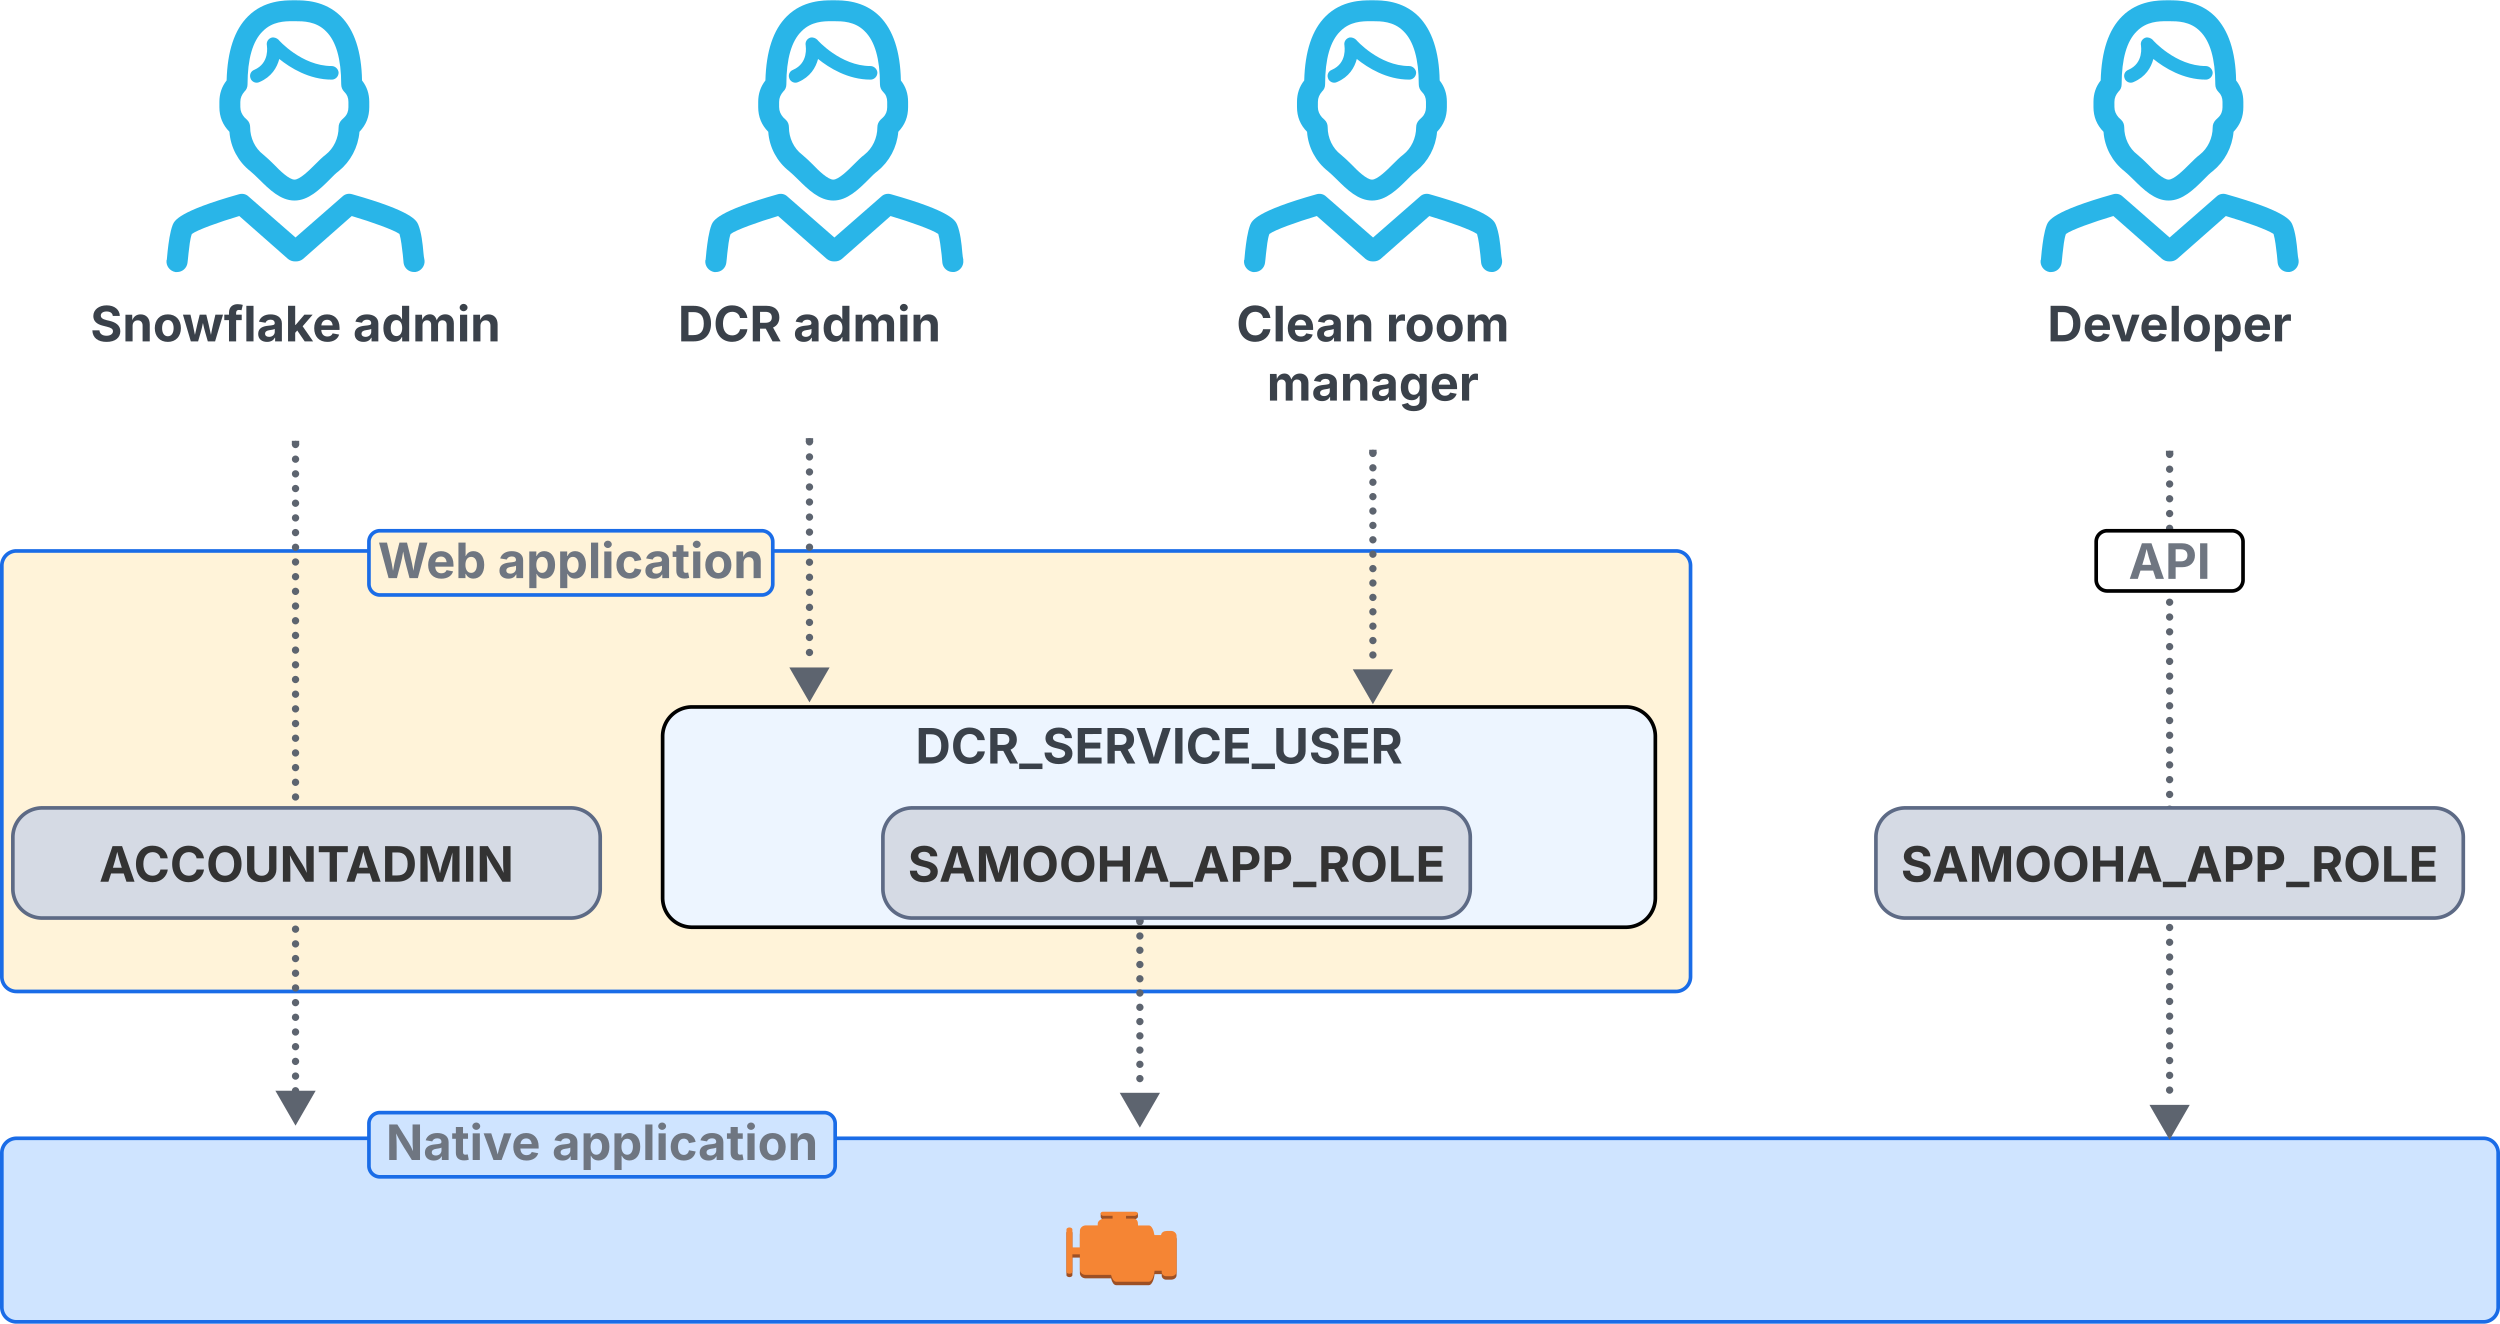 <svg xmlns="http://www.w3.org/2000/svg" xmlns:xlink="http://www.w3.org/1999/xlink" xmlns:lucid="lucid" width="1362" height="721.15"><g transform="translate(-419 680.15)" lucid:page-tab-id="u6pgUBi.RuS1"><path d="M0-900h1960V240H0z" fill="#fff"/><path d="M555.4-586.88c1.27 1.04 2.96 2.66 4.78 4.44 5.5 5.48 11.67 11.55 19.26 11.55 7.6 0 13.77-6.06 19.25-11.54 1.68-1.77 3.36-3.4 4.77-4.44 6.46-5.18 10.68-13.03 11.38-21.47 3.65-3.85 5.34-8.14 5.34-13.47v-2.8c0-4.45-1.27-8.3-3.94-11.7-.28-15.85-4.22-27.54-11.53-34.94-8.85-8.74-20.1-8.74-24.87-8.74h-.98c-4.64 0-16.02 0-24.74 8.74-7.45 7.4-11.24 19.1-11.66 34.93-2.67 3.4-3.94 7.26-3.94 11.7v2.8c0 5.34 1.83 9.78 5.48 13.48.57 8.44 4.78 16.3 11.4 21.47zm-5.47-37.75c0-2.22.84-4 2.25-5.63 1.12-1.03 1.68-2.37 1.68-4 0-13.76 2.8-23.53 8.3-28.86 5.2-5.33 11.94-5.48 16.15-5.48h1.56c4.22 0 11.38 0 16.72 5.48 5.48 5.33 8.3 15.1 8.3 28.87 0 1.63.56 2.96 1.68 4.14 1.55 1.47 2.25 3.25 2.25 5.47v2.96c0 2.07-.7 4-2.24 5.48l-1.4 1.34c-1.13 1.18-1.7 2.52-1.7 4 0 5.92-2.66 11.54-7.02 14.95-1.97 1.47-3.8 3.4-5.76 5.32-3.37 3.4-8.43 8.3-11.24 8.3-2.95 0-8-4.9-11.25-8.3-1.97-1.92-3.94-3.85-5.77-5.33-4.5-3.42-7.16-9.04-7.16-14.96 0-1.48-.56-2.96-1.7-4l-1.4-1.33c-1.4-1.62-2.24-3.4-2.24-5.62zm5.62-12.73c-.84-1.78 0-4 1.97-4.74 8.57-3.7 6.88-12.88 6.88-13.32-.42-1.93.84-3.85 2.8-4.3 1.28-.15 2.54.3 3.52 1.2 0 .13 12.65 14.35 28.95 14.35 1.97 0 3.66 1.63 3.8 3.55 0 2.07-1.55 3.7-3.5 3.85h-.3c-12.22 0-22.48-6.37-28.52-11.25-1.27 4.74-4.22 9.77-10.82 12.58-1.83.9-3.94 0-4.78-1.77v-.16zm94.72 98.9c.42 3.1-1.83 6.06-4.92 6.5h-.85c-2.8 0-5.2-2.07-5.62-4.88-.14-1.18-.28-2.8-.42-4.44-.42-3.7-.98-8.6-1.83-11.4-3.1-2.22-15.03-6.52-26-9.77l-26.55 23.4c-1.13.88-2.4 1.32-3.8 1.32h-.56c-1.4 0-2.67-.44-3.8-1.33l-26.56-23.4c-10.96 3.26-22.9 7.56-25.85 9.78-.98 2.66-1.4 7.1-1.82 10.66-.14 1.92-.42 3.85-.56 5.18-.42 2.8-2.8 4.9-5.62 4.9h-1c-3.08-.6-5.2-3.42-4.76-6.53l.13-.15c.15-1.18.3-2.8.43-4.6.56-4.87 1.26-10.5 2.8-14.5 1-2.2 2.96-7.25 35.98-16.57 1.97-.6 3.94-.14 5.34 1.2L580-550.77l25.58-22.35c1.4-1.34 3.37-1.8 5.34-1.2 33.02 9.33 35 14.37 35.97 16.6 1.68 4.13 2.38 10.2 2.8 15.23.14 1.5.28 2.82.56 4z" stroke="#000" stroke-opacity="0" stroke-width=".3" fill="#29b5e8"/><path d="M1481-514a6 6 0 0 1 6-6h228a6 6 0 0 1 6 6v48a6 6 0 0 1-6 6h-228a6 6 0 0 1-6-6z" fill="none"/><use xlink:href="#a" transform="matrix(1,0,0,1,1481,-520) translate(53.405 25.833)"/><path d="M460-514a6 6 0 0 1 6-6h228a6 6 0 0 1 6 6v48a6 6 0 0 1-6 6H466a6 6 0 0 1-6-6z" fill="none"/><use xlink:href="#b" transform="matrix(1,0,0,1,460,-520) translate(8.216 25.833)"/><use xlink:href="#c" transform="matrix(1,0,0,1,460,-520) translate(151.328 25.833)"/><path d="M740-514a6 6 0 0 1 6-6h228a6 6 0 0 1 6 6v68a6 6 0 0 1-6 6H746a6 6 0 0 1-6-6z" fill="none"/><use xlink:href="#d" transform="matrix(1,0,0,1,740,-520) translate(48.366 25.833)"/><use xlink:href="#c" transform="matrix(1,0,0,1,740,-520) translate(111.178 25.833)"/><path d="M1046.95-514a6 6 0 0 1 6-6h228a6 6 0 0 1 6 6v48a6 6 0 0 1-6 6h-228a6 6 0 0 1-6-6z" fill="none"/><use xlink:href="#e" transform="matrix(1,0,0,1,1046.95,-520) translate(45.625 25.833)"/><use xlink:href="#f" transform="matrix(1,0,0,1,1046.95,-520) translate(127.122 25.833)"/><use xlink:href="#g" transform="matrix(1,0,0,1,1046.95,-520) translate(62.253 58.099)"/><path d="M848.94-586.88c1.26 1.04 2.95 2.66 4.77 4.44 5.5 5.48 11.68 11.55 19.27 11.55 7.6 0 13.77-6.06 19.25-11.54 1.7-1.77 3.37-3.4 4.78-4.44 6.46-5.18 10.68-13.03 11.38-21.47 3.65-3.85 5.34-8.14 5.34-13.47v-2.8c0-4.45-1.26-8.3-3.93-11.7-.3-15.85-4.23-27.54-11.54-34.94-8.85-8.74-20.1-8.74-24.87-8.74h-1c-4.63 0-16 0-24.73 8.74-7.45 7.4-11.24 19.1-11.66 34.93-2.66 3.4-3.93 7.26-3.93 11.7v2.8c0 5.34 1.83 9.78 5.48 13.48.57 8.44 4.78 16.3 11.4 21.47zm-5.48-37.75c0-2.22.84-4 2.25-5.63 1.13-1.03 1.7-2.37 1.7-4 0-13.76 2.8-23.53 8.28-28.86 5.2-5.33 11.95-5.48 16.16-5.48h1.55c4.2 0 11.37 0 16.7 5.48 5.5 5.33 8.3 15.1 8.3 28.87 0 1.63.57 2.96 1.7 4.14 1.54 1.47 2.24 3.25 2.24 5.47v2.96c0 2.07-.7 4-2.25 5.48l-1.42 1.34c-1.12 1.18-1.68 2.52-1.68 4 0 5.92-2.67 11.54-7.03 14.95-1.97 1.47-3.8 3.4-5.76 5.32-3.36 3.4-8.42 8.3-11.23 8.3-2.95 0-8-4.9-11.24-8.3-1.97-1.92-3.94-3.85-5.77-5.33-4.5-3.42-7.16-9.04-7.16-14.96 0-1.48-.56-2.96-1.7-4l-1.4-1.33c-1.4-1.62-2.24-3.4-2.24-5.62zm5.62-12.73c-.85-1.78 0-4 1.96-4.74 8.58-3.7 6.9-12.88 6.9-13.32-.43-1.93.83-3.85 2.8-4.3 1.27-.15 2.53.3 3.5 1.2 0 .13 12.66 14.35 28.96 14.35 1.97 0 3.66 1.63 3.8 3.55 0 2.07-1.55 3.7-3.5 3.85h-.3c-12.22 0-22.48-6.37-28.52-11.25-1.27 4.74-4.22 9.77-10.82 12.58-1.83.9-3.94 0-4.78-1.77v-.16zm94.7 98.9c.44 3.1-1.8 6.06-4.9 6.5h-.85c-2.8 0-5.2-2.07-5.62-4.88-.13-1.18-.27-2.8-.4-4.44-.43-3.7-1-8.6-1.84-11.4-3.1-2.22-15.03-6.52-26-9.77l-26.55 23.4c-1.12.88-2.38 1.32-3.8 1.32h-.55c-1.4 0-2.67-.44-3.8-1.33l-26.56-23.4c-10.97 3.26-22.9 7.56-25.86 9.78-1 2.66-1.4 7.1-1.83 10.66-.13 1.92-.4 3.85-.55 5.18-.42 2.8-2.8 4.9-5.62 4.9h-1c-3.08-.6-5.2-3.42-4.76-6.53l.14-.15c.15-1.18.3-2.8.43-4.6.56-4.87 1.26-10.5 2.8-14.5 1-2.2 2.96-7.25 35.98-16.57 1.98-.6 3.95-.14 5.35 1.2l25.58 22.34 25.58-22.35c1.4-1.34 3.38-1.8 5.35-1.2 33.02 9.33 35 14.37 35.97 16.6 1.7 4.13 2.4 10.2 2.8 15.23.15 1.5.3 2.82.57 4zM1142.47-586.88c1.26 1.04 2.95 2.66 4.77 4.44 5.5 5.48 11.67 11.55 19.26 11.55 7.6 0 13.77-6.06 19.25-11.54 1.7-1.77 3.37-3.4 4.78-4.44 6.46-5.18 10.68-13.03 11.38-21.47 3.66-3.85 5.35-8.14 5.35-13.47v-2.8c0-4.45-1.26-8.3-3.93-11.7-.28-15.85-4.22-27.54-11.53-34.94-8.86-8.74-20.1-8.74-24.88-8.74h-.98c-4.64 0-16.03 0-24.74 8.74-7.44 7.4-11.24 19.1-11.66 34.93-2.67 3.4-3.94 7.26-3.94 11.7v2.8c0 5.34 1.83 9.78 5.48 13.48.57 8.44 4.78 16.3 11.4 21.47zm-5.48-37.75c0-2.22.83-4 2.23-5.63 1.13-1.03 1.7-2.37 1.7-4 0-13.76 2.8-23.53 8.28-28.86 5.2-5.33 11.96-5.48 16.17-5.48h1.55c4.22 0 11.38 0 16.72 5.48 5.48 5.33 8.3 15.1 8.3 28.87 0 1.63.56 2.96 1.68 4.14 1.55 1.47 2.25 3.25 2.25 5.47v2.96c0 2.07-.7 4-2.25 5.48l-1.4 1.34c-1.13 1.18-1.7 2.52-1.7 4 0 5.92-2.66 11.54-7.02 14.95-1.96 1.47-3.8 3.4-5.76 5.32-3.37 3.4-8.43 8.3-11.24 8.3-2.95 0-8-4.9-11.24-8.3-1.97-1.92-3.94-3.85-5.77-5.33-4.5-3.42-7.17-9.04-7.17-14.96 0-1.48-.56-2.96-1.7-4l-1.4-1.33c-1.4-1.62-2.24-3.4-2.24-5.62zm5.6-12.73c-.83-1.78 0-4 1.98-4.74 8.57-3.7 6.88-12.88 6.88-13.32-.42-1.93.84-3.85 2.8-4.3 1.28-.15 2.54.3 3.53 1.2 0 .13 12.63 14.35 28.93 14.35 1.97 0 3.66 1.63 3.8 3.55 0 2.07-1.55 3.7-3.5 3.85h-.3c-12.22 0-22.48-6.37-28.52-11.25-1.26 4.74-4.2 9.77-10.8 12.58-1.84.9-3.95 0-4.8-1.77v-.16zm94.73 98.9c.42 3.1-1.83 6.06-4.92 6.5h-.84c-2.8 0-5.2-2.07-5.62-4.88-.14-1.18-.28-2.8-.42-4.44-.42-3.7-.98-8.6-1.83-11.4-3.1-2.22-15.04-6.52-26-9.77l-26.56 23.4c-1.13.88-2.4 1.32-3.8 1.32h-.56c-1.4 0-2.67-.44-3.8-1.33l-26.56-23.4c-10.96 3.26-22.9 7.56-25.85 9.78-1 2.66-1.4 7.1-1.83 10.66-.14 1.92-.42 3.85-.56 5.18-.42 2.8-2.8 4.9-5.62 4.9h-1c-3.08-.6-5.2-3.42-4.76-6.53l.14-.15c.14-1.18.28-2.8.42-4.6.56-4.87 1.26-10.5 2.8-14.5 1-2.2 2.96-7.25 35.98-16.57 1.97-.6 3.94-.14 5.34 1.2l25.58 22.34 25.58-22.35c1.4-1.34 3.37-1.8 5.34-1.2 33.02 9.33 35 14.37 35.97 16.6 1.7 4.13 2.4 10.2 2.8 15.23.15 1.5.3 2.82.58 4zM1576.4-586.88c1.27 1.04 2.96 2.66 4.78 4.44 5.5 5.48 11.67 11.55 19.26 11.55 7.6 0 13.77-6.06 19.25-11.54 1.68-1.77 3.36-3.4 4.77-4.44 6.46-5.18 10.68-13.03 11.38-21.47 3.66-3.85 5.34-8.14 5.34-13.47v-2.8c0-4.45-1.27-8.3-3.94-11.7-.28-15.85-4.22-27.54-11.53-34.94-8.85-8.74-20.1-8.74-24.87-8.74h-.98c-4.64 0-16.03 0-24.74 8.74-7.45 7.4-11.24 19.1-11.66 34.93-2.67 3.4-3.94 7.26-3.94 11.7v2.8c0 5.34 1.83 9.78 5.48 13.48.57 8.44 4.78 16.3 11.4 21.47zm-5.47-37.75c0-2.22.84-4 2.24-5.63 1.13-1.03 1.7-2.37 1.7-4 0-13.76 2.8-23.53 8.28-28.86 5.2-5.33 11.95-5.48 16.16-5.48h1.56c4.22 0 11.38 0 16.72 5.48 5.48 5.33 8.3 15.1 8.3 28.87 0 1.63.56 2.96 1.68 4.14 1.55 1.47 2.25 3.25 2.25 5.47v2.96c0 2.07-.7 4-2.24 5.48l-1.4 1.34c-1.13 1.18-1.7 2.52-1.7 4 0 5.92-2.66 11.54-7.02 14.95-1.97 1.47-3.8 3.4-5.76 5.32-3.37 3.4-8.43 8.3-11.24 8.3-2.95 0-8-4.9-11.25-8.3-1.97-1.92-3.94-3.85-5.77-5.33-4.5-3.42-7.16-9.04-7.16-14.96 0-1.48-.57-2.96-1.7-4l-1.4-1.33c-1.4-1.62-2.24-3.4-2.24-5.62zm5.62-12.73c-.85-1.78 0-4 1.97-4.74 8.57-3.7 6.88-12.88 6.88-13.32-.42-1.93.84-3.85 2.8-4.3 1.28-.15 2.54.3 3.52 1.2 0 .13 12.65 14.35 28.95 14.35 1.97 0 3.66 1.63 3.8 3.55 0 2.07-1.55 3.7-3.52 3.85h-.28c-12.22 0-22.48-6.37-28.52-11.25-1.27 4.74-4.22 9.77-10.82 12.58-1.83.9-3.94 0-4.78-1.77v-.16zm94.72 98.9c.42 3.1-1.83 6.06-4.92 6.5h-.85c-2.8 0-5.2-2.07-5.62-4.88-.14-1.18-.28-2.8-.42-4.44-.42-3.7-.98-8.6-1.83-11.4-3.1-2.22-15.03-6.52-26-9.77l-26.56 23.4c-1.12.88-2.38 1.32-3.8 1.32h-.55c-1.4 0-2.67-.44-3.8-1.33l-26.56-23.4c-10.96 3.26-22.9 7.56-25.85 9.78-.98 2.66-1.4 7.1-1.82 10.66-.14 1.92-.42 3.85-.56 5.18-.42 2.8-2.8 4.9-5.62 4.9h-1c-3.08-.6-5.2-3.42-4.77-6.53l.14-.15c.15-1.18.3-2.8.43-4.6.56-4.87 1.26-10.5 2.8-14.5 1-2.2 2.96-7.25 35.98-16.57 1.97-.6 3.94-.14 5.34 1.2l25.58 22.34 25.58-22.35c1.4-1.34 3.37-1.8 5.34-1.2 33.02 9.33 35 14.37 35.97 16.6 1.68 4.13 2.38 10.2 2.8 15.23.14 1.5.28 2.82.57 4z" stroke="#000" stroke-opacity="0" stroke-width=".3" fill="#29b5e8"/><path d="M420-372a8 8 0 0 1 8-8h904a8 8 0 0 1 8 8v224a8 8 0 0 1-8 8H428a8 8 0 0 1-8-8z" stroke="#1a6ce7" stroke-width="2" fill="#fff3d9"/><path d="M420-52a8 8 0 0 1 8-8h1344a8 8 0 0 1 8 8v84a8 8 0 0 1-8 8H428a8 8 0 0 1-8-8z" stroke="#1a6ce7" stroke-width="2" fill="#cfe4ff"/><path d="M582-438c0 1.1-.9 2-2 2-1.12 0-2-.9-2-2s.88-2 2-2c1.1 0 2 .9 2 2zm0 8c0 1.1-.9 2-2 2-1.12 0-2-.9-2-2s.88-2 2-2c1.1 0 2 .9 2 2zm0 8c0 1.1-.9 2-2 2-1.12 0-2-.9-2-2s.88-2 2-2c1.1 0 2 .9 2 2zm0 8c0 1.1-.9 2-2 2-1.12 0-2-.9-2-2s.88-2 2-2c1.1 0 2 .9 2 2zm0 8c0 1.1-.9 2-2 2-1.12 0-2-.9-2-2s.88-2 2-2c1.1 0 2 .9 2 2zm0 8c0 1.12-.9 2-2 2-1.12 0-2-.88-2-2 0-1.1.88-2 2-2 1.1 0 2 .9 2 2zm0 8c0 1.12-.9 2-2 2-1.12 0-2-.88-2-2 0-1.1.88-2 2-2 1.1 0 2 .9 2 2zm0 8.02c0 1.1-.9 2-2 2-1.12 0-2-.9-2-2s.88-2 2-2c1.1 0 2 .9 2 2zm0 8c0 1.1-.9 2-2 2-1.12 0-2-.9-2-2s.88-2 2-2c1.1 0 2 .9 2 2zm0 8c0 1.1-.9 2-2 2-1.12 0-2-.9-2-2s.88-2 2-2c1.1 0 2 .9 2 2zm0 8c0 1.1-.9 2-2 2-1.12 0-2-.9-2-2s.88-2 2-2c1.1 0 2 .9 2 2zm0 8c0 1.1-.9 2-2 2-1.12 0-2-.9-2-2s.88-2 2-2c1.1 0 2 .9 2 2zm0 8c0 1.1-.9 2-2 2-1.12 0-2-.9-2-2s.88-2 2-2c1.1 0 2 .9 2 2zm0 8c0 1.1-.9 2-2 2-1.12 0-2-.9-2-2s.88-2 2-2c1.1 0 2 .9 2 2zm0 8c0 1.12-.9 2-2 2-1.12 0-2-.88-2-2 0-1.1.88-2 2-2 1.1 0 2 .9 2 2zm0 8c0 1.12-.9 2-2 2-1.12 0-2-.88-2-2 0-1.1.88-2 2-2 1.1 0 2 .9 2 2zm0 8.02c0 1.1-.9 2-2 2-1.12 0-2-.9-2-2s.88-2 2-2c1.1 0 2 .9 2 2zm0 8c0 1.1-.9 2-2 2-1.12 0-2-.9-2-2s.88-2 2-2c1.1 0 2 .9 2 2zm0 8c0 1.1-.9 2-2 2-1.12 0-2-.9-2-2s.88-2 2-2c1.1 0 2 .9 2 2zm0 8c0 1.1-.9 2-2 2-1.12 0-2-.9-2-2s.88-2 2-2c1.1 0 2 .9 2 2zm0 8c0 1.1-.9 2-2 2-1.12 0-2-.9-2-2s.88-2 2-2c1.1 0 2 .9 2 2zm0 8c0 1.1-.9 2-2 2-1.12 0-2-.9-2-2s.88-2 2-2c1.1 0 2 .9 2 2zm0 8c0 1.1-.9 2-2 2-1.12 0-2-.9-2-2s.88-2 2-2c1.1 0 2 .9 2 2zm0 8c0 1.12-.9 2-2 2-1.12 0-2-.88-2-2 0-1.1.88-2 2-2 1.1 0 2 .9 2 2zm0 8c0 1.12-.9 2-2 2-1.12 0-2-.88-2-2 0-1.1.88-2 2-2 1.1 0 2 .9 2 2zm0 8.02c0 1.1-.9 2-2 2-1.12 0-2-.9-2-2s.88-2 2-2c1.1 0 2 .9 2 2zm0 8c0 1.1-.9 2-2 2-1.12 0-2-.9-2-2s.88-2 2-2c1.1 0 2 .9 2 2zm0 8c0 1.1-.9 2-2 2-1.12 0-2-.9-2-2s.88-2 2-2c1.1 0 2 .9 2 2zm0 8c0 1.1-.9 2-2 2-1.12 0-2-.9-2-2s.88-2 2-2c1.1 0 2 .9 2 2zm0 8c0 1.1-.9 2-2 2-1.12 0-2-.9-2-2s.88-2 2-2c1.1 0 2 .9 2 2zm0 8c0 1.1-.9 2-2 2-1.12 0-2-.9-2-2s.88-2 2-2c1.1 0 2 .9 2 2zm0 8c0 1.12-.9 2-2 2-1.12 0-2-.88-2-2 0-1.1.88-2 2-2 1.1 0 2 .9 2 2zm0 8c0 1.12-.9 2-2 2-1.12 0-2-.88-2-2 0-1.1.88-2 2-2 1.1 0 2 .9 2 2zm0 8c0 1.12-.9 2-2 2-1.12 0-2-.88-2-2 0-1.1.88-2 2-2 1.1 0 2 .9 2 2zm0 8.02c0 1.1-.9 2-2 2-1.12 0-2-.9-2-2s.88-2 2-2c1.1 0 2 .9 2 2zm0 8c0 1.1-.9 2-2 2-1.12 0-2-.9-2-2s.88-2 2-2c1.1 0 2 .9 2 2zm0 8c0 1.1-.9 2-2 2-1.12 0-2-.9-2-2s.88-2 2-2c1.1 0 2 .9 2 2zm0 8c0 1.1-.9 2-2 2-1.12 0-2-.9-2-2s.88-2 2-2c1.1 0 2 .9 2 2zm0 8c0 1.1-.9 2-2 2-1.12 0-2-.9-2-2s.88-2 2-2c1.1 0 2 .9 2 2zm0 8c0 1.1-.9 2-2 2-1.12 0-2-.9-2-2s.88-2 2-2c1.1 0 2 .9 2 2zm0 8c0 1.1-.9 2-2 2-1.12 0-2-.9-2-2s.88-2 2-2c1.1 0 2 .9 2 2zm0 8c0 1.12-.9 2-2 2-1.12 0-2-.88-2-2 0-1.1.88-2 2-2 1.1 0 2 .9 2 2zm0 8.02c0 1.1-.9 2-2 2-1.12 0-2-.9-2-2s.88-2 2-2c1.1 0 2 .9 2 2zm0 8c0 1.1-.9 2-2 2-1.12 0-2-.9-2-2s.88-2 2-2c1.1 0 2 .9 2 2zm0 8c0 1.1-.9 2-2 2-1.12 0-2-.9-2-2s.88-2 2-2c1.1 0 2 .9 2 2z" fill="#5d646f"/><path d="M580-437.95V-440" stroke="#5d646f" stroke-width="4" fill="none"/><path d="M580-70.9l-7.5-13h15z" stroke="#5d646f" stroke-width="4" fill="#5d646f"/><path d="M780-279a16 16 0 0 1 16-16h508.83a16 16 0 0 1 16 16v88a16 16 0 0 1-16 16H796a16 16 0 0 1-16-16z" stroke="#000" stroke-width="2" fill="#edf5ff"/><use xlink:href="#h" transform="matrix(1,0,0,1,785,-290) translate(132.753 25.833)"/><path d="M862-439.43c0 1.1-.9 2-2 2s-2-.9-2-2 .9-2 2-2 2 .9 2 2zm0 8.2c0 1.1-.9 2-2 2s-2-.9-2-2 .9-2 2-2 2 .9 2 2zm0 8.2c0 1.1-.9 2-2 2s-2-.9-2-2c0-1.12.9-2 2-2s2 .88 2 2zm0 8.18c0 1.1-.9 2-2 2s-2-.9-2-2 .9-2 2-2 2 .9 2 2zm0 8.2c0 1.1-.9 2-2 2s-2-.9-2-2 .9-2 2-2 2 .9 2 2zm0 8.2c0 1.1-.9 2-2 2s-2-.9-2-2 .9-2 2-2 2 .9 2 2zm0 8.2c0 1.1-.9 2-2 2s-2-.9-2-2 .9-2 2-2 2 .9 2 2zm0 8.2c0 1.1-.9 2-2 2s-2-.9-2-2c0-1.12.9-2 2-2s2 .88 2 2zm0 8.2c0 1.1-.9 2-2 2s-2-.9-2-2c0-1.12.9-2 2-2s2 .88 2 2zm0 8.18c0 1.1-.9 2-2 2s-2-.9-2-2 .9-2 2-2 2 .9 2 2zm0 8.2c0 1.1-.9 2-2 2s-2-.9-2-2 .9-2 2-2 2 .9 2 2zm0 8.2c0 1.1-.9 2-2 2s-2-.9-2-2 .9-2 2-2 2 .9 2 2zm0 8.2c0 1.1-.9 2-2 2s-2-.9-2-2c0-1.12.9-2 2-2s2 .88 2 2zm0 8.2c0 1.1-.9 2-2 2s-2-.9-2-2c0-1.12.9-2 2-2s2 .88 2 2zm0 8.18c0 1.12-.9 2-2 2s-2-.88-2-2c0-1.1.9-2 2-2s2 .9 2 2z" fill="#5d646f"/><path d="M860-439.38v-2.05" stroke="#5d646f" stroke-width="4" fill="none"/><path d="M860-301.5l-7.5-13h15z" stroke="#5d646f" stroke-width="4" fill="#5d646f"/><path d="M1168.95-433.13c0 1.1-.9 2-2 2s-2-.9-2-2 .9-2 2-2 2 .9 2 2zm0 7.84c0 1.12-.9 2-2 2s-2-.88-2-2c0-1.1.9-2 2-2s2 .9 2 2zm0 7.86c0 1.1-.9 2-2 2s-2-.9-2-2 .9-2 2-2 2 .9 2 2zm0 7.84c0 1.1-.9 2-2 2s-2-.9-2-2 .9-2 2-2 2 .9 2 2zm0 7.84c0 1.1-.9 2-2 2s-2-.9-2-2 .9-2 2-2 2 .9 2 2zm0 7.84c0 1.1-.9 2-2 2s-2-.9-2-2 .9-2 2-2 2 .9 2 2zm0 7.84c0 1.1-.9 2-2 2s-2-.9-2-2 .9-2 2-2 2 .9 2 2zm0 7.84c0 1.1-.9 2-2 2s-2-.9-2-2 .9-2 2-2 2 .9 2 2zm0 7.85c0 1.1-.9 2-2 2s-2-.9-2-2 .9-2 2-2 2 .9 2 2zm0 7.85c0 1.1-.9 2-2 2s-2-.9-2-2 .9-2 2-2 2 .9 2 2zm0 7.84c0 1.1-.9 2-2 2s-2-.9-2-2c0-1.12.9-2 2-2s2 .88 2 2zm0 7.83c0 1.1-.9 2-2 2s-2-.9-2-2 .9-2 2-2 2 .9 2 2zm0 7.84c0 1.1-.9 2-2 2s-2-.9-2-2 .9-2 2-2 2 .9 2 2zm0 7.84c0 1.12-.9 2-2 2s-2-.88-2-2c0-1.1.9-2 2-2s2 .9 2 2zm0 7.85c0 1.1-.9 2-2 2s-2-.9-2-2 .9-2 2-2 2 .9 2 2z" fill="#5d646f"/><path d="M1166.95-433.08v-2.05" stroke="#5d646f" stroke-width="4" fill="none"/><path d="M1166.95-300.5l-7.5-13h15z" stroke="#5d646f" stroke-width="4" fill="#5d646f"/><path d="M1603-432.6c0 1.12-.9 2-2 2s-2-.88-2-2c0-1.1.9-2 2-2s2 .9 2 2zm0 8.07c0 1.1-.9 2-2 2s-2-.9-2-2 .9-2 2-2 2 .9 2 2zm0 8.05c0 1.1-.9 2-2 2s-2-.9-2-2 .9-2 2-2 2 .9 2 2zm0 8.05c0 1.1-.9 2-2 2s-2-.9-2-2 .9-2 2-2 2 .9 2 2zm0 8.06c0 1.1-.9 2-2 2s-2-.9-2-2 .9-2 2-2 2 .9 2 2zm0 8.05c0 1.1-.9 2-2 2s-2-.9-2-2 .9-2 2-2 2 .9 2 2zm0 8.06c0 1.1-.9 2-2 2s-2-.9-2-2 .9-2 2-2 2 .9 2 2zm0 8.05c0 1.1-.9 2-2 2s-2-.9-2-2 .9-2 2-2 2 .9 2 2zm0 8.05c0 1.1-.9 2-2 2s-2-.9-2-2 .9-2 2-2 2 .9 2 2zm0 8.05c0 1.1-.9 2-2 2s-2-.9-2-2 .9-2 2-2 2 .9 2 2zm0 8.05c0 1.1-.9 2-2 2s-2-.9-2-2 .9-2 2-2 2 .9 2 2zm0 8.06c0 1.1-.9 2-2 2s-2-.9-2-2 .9-2 2-2 2 .9 2 2zm0 8.06c0 1.1-.9 2-2 2s-2-.9-2-2 .9-2 2-2 2 .9 2 2zm0 8.06c0 1.1-.9 2-2 2s-2-.9-2-2 .9-2 2-2 2 .9 2 2zm0 8.05c0 1.1-.9 2-2 2s-2-.9-2-2 .9-2 2-2 2 .9 2 2zm0 8.06c0 1.1-.9 2-2 2s-2-.9-2-2 .9-2 2-2 2 .9 2 2zm0 8.05c0 1.1-.9 2-2 2s-2-.9-2-2 .9-2 2-2 2 .9 2 2zm0 8.05c0 1.1-.9 2-2 2s-2-.9-2-2 .9-2 2-2 2 .9 2 2zm0 8.06c0 1.1-.9 2-2 2s-2-.9-2-2c0-1.12.9-2 2-2s2 .88 2 2zm0 8.04c0 1.1-.9 2-2 2s-2-.9-2-2 .9-2 2-2 2 .9 2 2zm0 8.06c0 1.1-.9 2-2 2s-2-.9-2-2 .9-2 2-2 2 .9 2 2zm0 8.05c0 1.1-.9 2-2 2s-2-.9-2-2 .9-2 2-2 2 .9 2 2zm0 8.05c0 1.1-.9 2-2 2s-2-.9-2-2 .9-2 2-2 2 .9 2 2zm0 8.06c0 1.1-.9 2-2 2s-2-.9-2-2 .9-2 2-2 2 .9 2 2zm0 8.05c0 1.12-.9 2-2 2s-2-.88-2-2c0-1.1.9-2 2-2s2 .9 2 2zm0 8.07c0 1.1-.9 2-2 2s-2-.9-2-2 .9-2 2-2 2 .9 2 2zm0 8.05c0 1.1-.9 2-2 2s-2-.9-2-2 .9-2 2-2 2 .9 2 2zm0 8.06c0 1.1-.9 2-2 2s-2-.9-2-2 .9-2 2-2 2 .9 2 2zm0 8.05c0 1.1-.9 2-2 2s-2-.9-2-2 .9-2 2-2 2 .9 2 2zm0 8.05c0 1.1-.9 2-2 2s-2-.9-2-2 .9-2 2-2 2 .9 2 2zm0 8.06c0 1.1-.9 2-2 2s-2-.9-2-2 .9-2 2-2 2 .9 2 2zm0 8.05c0 1.1-.9 2-2 2s-2-.9-2-2 .9-2 2-2 2 .9 2 2zm0 8.05c0 1.1-.9 2-2 2s-2-.9-2-2 .9-2 2-2 2 .9 2 2zm0 8.05c0 1.1-.9 2-2 2s-2-.9-2-2 .9-2 2-2 2 .9 2 2zm0 8.05c0 1.1-.9 2-2 2s-2-.9-2-2 .9-2 2-2 2 .9 2 2zm0 8.06c0 1.1-.9 2-2 2s-2-.9-2-2 .9-2 2-2 2 .9 2 2zm0 8.06c0 1.1-.9 2-2 2s-2-.9-2-2 .9-2 2-2 2 .9 2 2zm0 8.06c0 1.1-.9 2-2 2s-2-.9-2-2 .9-2 2-2 2 .9 2 2zm0 8.05c0 1.1-.9 2-2 2s-2-.9-2-2 .9-2 2-2 2 .9 2 2zm0 8.06c0 1.1-.9 2-2 2s-2-.9-2-2 .9-2 2-2 2 .9 2 2zm0 8.05c0 1.1-.9 2-2 2s-2-.9-2-2 .9-2 2-2 2 .9 2 2zm0 8.05c0 1.1-.9 2-2 2s-2-.9-2-2 .9-2 2-2 2 .9 2 2zm0 8.06c0 1.1-.9 2-2 2s-2-.9-2-2c0-1.12.9-2 2-2s2 .88 2 2zm0 8.04c0 1.1-.9 2-2 2s-2-.9-2-2 .9-2 2-2 2 .9 2 2z" fill="#5d646f"/><path d="M1601-432.54v-2.05" stroke="#5d646f" stroke-width="4" fill="none"/><path d="M1601-63.2l-7.5-13h15z" stroke="#5d646f" stroke-width="4" fill="#5d646f"/><path d="M1042-178c0 1.1-.9 2-2 2s-2-.9-2-2 .9-2 2-2 2 .9 2 2zm0 7.77c0 1.1-.9 2-2 2s-2-.9-2-2 .9-2 2-2 2 .9 2 2zm0 7.77c0 1.1-.9 2-2 2s-2-.9-2-2 .9-2 2-2 2 .9 2 2zm0 7.77c0 1.1-.9 2-2 2s-2-.9-2-2 .9-2 2-2 2 .9 2 2zm0 7.77c0 1.1-.9 2-2 2s-2-.9-2-2 .9-2 2-2 2 .9 2 2zm0 7.77c0 1.1-.9 2-2 2s-2-.9-2-2 .9-2 2-2 2 .9 2 2zm0 7.77c0 1.12-.9 2-2 2s-2-.88-2-2c0-1.1.9-2 2-2s2 .9 2 2zm0 7.78c0 1.1-.9 2-2 2s-2-.9-2-2 .9-2 2-2 2 .9 2 2zm0 7.77c0 1.1-.9 2-2 2s-2-.9-2-2 .9-2 2-2 2 .9 2 2zm0 7.77c0 1.1-.9 2-2 2s-2-.9-2-2 .9-2 2-2 2 .9 2 2zm0 7.77c0 1.1-.9 1.98-2 1.98s-2-.9-2-2 .9-2 2-2 2 .9 2 2zm0 7.75c0 1.1-.9 2-2 2s-2-.9-2-2 .9-2 2-2 2 .9 2 2z" fill="#5d646f"/><path d="M1040-177.95V-180" stroke="#5d646f" stroke-width="4" fill="none"/><path d="M1040-69.8l-7.5-12.98h15z" stroke="#5d646f" stroke-width="4" fill="#5d646f"/><path d="M900-224a16 16 0 0 1 16-16h288a16 16 0 0 1 16 16v28a16 16 0 0 1-16 16H916a16 16 0 0 1-16-16z" stroke="#5d6a85" stroke-width="2" fill="#d5dae4"/><use xlink:href="#i" transform="matrix(1,0,0,1,905,-235) translate(8.587 35.208)"/><path d="M1441-224a16 16 0 0 1 16-16h288a16 16 0 0 1 16 16v28a16 16 0 0 1-16 16h-288a16 16 0 0 1-16-16z" stroke="#5d6a85" stroke-width="2" fill="#d5dae4"/><use xlink:href="#i" transform="matrix(1,0,0,1,1446,-235) translate(8.587 35.208)"/><path d="M426-224a16 16 0 0 1 16-16h288a16 16 0 0 1 16 16v28a16 16 0 0 1-16 16H442a16 16 0 0 1-16-16z" stroke="#5d6a85" stroke-width="2" fill="#d5dae4"/><use xlink:href="#j" transform="matrix(1,0,0,1,431,-235) translate(42.057 35.208)"/><g filter="url(#k)"><path d="M620-391a6 6 0 0 1 6-6h208a6 6 0 0 1 6 6v23a6 6 0 0 1-6 6H626a6 6 0 0 1-6-6z" stroke="#1a6ce7" stroke-width="2" fill="#fff3d9"/><use xlink:href="#l" transform="matrix(1,0,0,1,620,-397) translate(4.862 25.833)"/><use xlink:href="#m" transform="matrix(1,0,0,1,620,-397) translate(70.213 25.833)"/></g><g filter="url(#n)"><path d="M1561-391a6 6 0 0 1 6-6h68a6 6 0 0 1 6 6v20.8a6 6 0 0 1-6 6h-68a6 6 0 0 1-6-6z" stroke="#000" stroke-width="2" fill="#fff"/><use xlink:href="#o" transform="matrix(1,0,0,1,1561,-397) translate(17.663 26.201)"/></g><g filter="url(#p)"><path d="M620-74a6 6 0 0 1 6-6h242a6 6 0 0 1 6 6v23a6 6 0 0 1-6 6H626a6 6 0 0 1-6-6z" stroke="#1a6ce7" stroke-width="2" fill="#cfe4ff"/><use xlink:href="#q" transform="matrix(1,0,0,1,620,-80) translate(9.284 25.833)"/><use xlink:href="#m" transform="matrix(1,0,0,1,620,-80) translate(99.791 25.833)"/></g><path d="M1056.88-7.68h-2.22c-1.62 0-2.94.86-3.12 2.27h-3.6c-.42-2.83-1.62-5.26-3-5.26h-6v-.94c0-1.57-.78-2.82-2.52-2.82h-3.96v-1.5h4.86c.54 0 1.62-.73 1.62-1.24v-2h-20.28v2c.06.63.54 1.14 1.2 1.25h5.28v1.52h-4.38c-1.74 0-3.72 1.2-3.72 2.78v.94h-6.66c-1.8.12-3.12 1.5-3.06 3.13v8.85h-4.08v-9.87c0-.54-.78-1-1.62-1-.78 0-1.62.46-1.62 1v23.18c0 .55.84 1.02 1.62 1.02.84 0 1.62-.47 1.62-1.02v-9.6h4.08V13.35c-.06 1.6 1.32 2.9 3.06 2.94h13.92c.54 2.23 1.56 3.72 2.76 3.72h17.88c1.5 0 2.82-2.98 3.06-6h3.9v.94c.12 1.3 1.38 2.2 2.76 2.08h2.22c1.74 0 3.12-.94 3.12-2.54V-4.94v-.04c-.06-1.57-1.5-2.74-3.12-2.7z" fill="#9d5025"/><path d="M1056.88-9.52h-2.22c-1.62 0-2.94.8-3.12 2.22h-3.6c-.42-2.83-1.62-5.23-3-5.23h-6v-.9c0-1.6-.78-2.83-2.52-2.83h-3.96v-1.5h4.86c.54 0 1.62-.75 1.62-1.25v-.16c0-.5-1.08-.84-1.62-.84h-17.46c-.54 0-1.2.3-1.2.84v.15c.06.6.54 1.1 1.2 1.25h5.28v1.5h-4.38c-1.74 0-3.72 1.2-3.72 2.8v.92h-6.66c-1.8.12-3.12 1.5-3.06 3.13v8.85h-4.08v-9.84c0-.56-.78-1.02-1.62-1.02-.78 0-1.62.46-1.62 1.03v23.2c0 .56.84.98 1.62.98.84 0 1.62-.42 1.62-1V3.2h4.08V11.5c-.06 1.56 1.32 2.9 3.06 2.9h13.92c.54 2.24 1.56 3.73 2.76 3.73h17.88c1.5 0 2.82-2.98 3.06-6h3.9v.96c.12 1.25 1.38 2.17 2.76 2.05h2.22c1.74 0 3.12-.9 3.12-2.5V-6.82v-.08c-.06-1.53-1.5-2.7-3.12-2.64z" fill="#f58534"/><defs><path fill="#3a414a" d="M659 0H135v-1490h529c448 0 721 280 721 744 0 466-273 746-726 746zM440-263h204c287 0 437-148 437-483 0-333-150-481-435-481H440v964" id="r"/><path fill="#3a414a" d="M633 22C291 22 81-200 81-553c0-345 210-579 537-579 292 0 525 185 525 567v84H378c7 183 109 277 260 277 105 0 184-46 216-132l272 51C1071-99 893 22 633 22zM380-669h474c-15-146-94-237-233-237-143 0-229 99-241 237" id="s"/><path fill="#3a414a" d="M443 0L31-1118h319c90 293 199 572 268 885 66-313 175-593 264-885h315L784 0H443" id="t"/><path fill="#3a414a" d="M428-1490V0H128v-1490h300" id="u"/><path fill="#3a414a" d="M628 22C291 22 81-210 81-554c0-346 210-578 547-578 336 0 547 232 547 578 0 344-211 576-547 576zm0-236c160 0 242-146 242-341 0-197-82-341-242-341S387-753 387-555c0 195 81 341 241 341" id="v"/><path fill="#3a414a" d="M128 418v-1536h295v188h14c41-89 129-202 319-202 248 0 453 193 453 575 0 372-197 576-455 576-183 0-275-108-317-198h-9v597H128zm534-640c156 0 240-139 240-336 0-196-83-334-240-334-154 0-241 131-241 334 0 202 88 336 241 336" id="w"/><path fill="#3a414a" d="M128 0v-1118h290v195h12c54-169 184-238 367-200v268c-27-8-86-15-130-15-138 0-239 95-239 234V0H128" id="x"/><g id="a"><use transform="matrix(0.013,0,0,0.013,0,0)" xlink:href="#r"/><use transform="matrix(0.013,0,0,0.013,19.258,0)" xlink:href="#s"/><use transform="matrix(0.013,0,0,0.013,34.661,0)" xlink:href="#t"/><use transform="matrix(0.013,0,0,0.013,50.169,0)" xlink:href="#s"/><use transform="matrix(0.013,0,0,0.013,66.055,0)" xlink:href="#u"/><use transform="matrix(0.013,0,0,0.013,73.281,0)" xlink:href="#v"/><use transform="matrix(0.013,0,0,0.013,89.635,0)" xlink:href="#w"/><use transform="matrix(0.013,0,0,0.013,106.445,0)" xlink:href="#s"/><use transform="matrix(0.013,0,0,0.013,122.331,0)" xlink:href="#x"/></g><path fill="#3a414a" d="M681 22C323 22 94-145 85-462h297c10 151 131 226 296 226 163 0 271-77 271-190 0-102-95-149-257-189l-164-41c-252-61-403-188-403-405 0-269 236-449 560-449 330 0 546 183 551 445H941c-11-119-106-188-259-188-156 0-244 72-244 172-3 156 226 185 373 221 250 61 445 186 445 436 0 271-213 446-575 446" id="y"/><path fill="#3a414a" d="M428-647V0H128v-1118h283l4 231c63-156 176-245 348-245 232 0 384 159 384 421V0H847v-659c0-139-76-222-202-222-128 0-217 86-217 234" id="z"/><path fill="#3a414a" d="M361 0L31-1118h315c68 295 127 523 188 845 63-317 128-551 199-845h276c71 296 131 525 196 846 57-321 119-552 186-846h319L1378 0h-305c-73-261-148-486-204-771C813-484 740-261 666 0H361" id="A"/><path fill="#3a414a" d="M750-1118v229H516V0H217v-889H20v-229h197v-86c0-238 156-356 363-356 94 0 178 20 215 31l-54 226c-25-7-61-15-100-15-123-3-131 84-125 200h234" id="B"/><path fill="#3a414a" d="M440 22C227 22 68-92 68-313c0-250 202-322 422-343 195-21 271-24 271-105 0-95-63-149-175-149-116 0-187 57-211 129l-275-46c57-194 237-305 487-305 240 0 474 108 474 379V0H777v-155h-10C713-51 605 22 440 22zm85-211c140 0 238-93 238-211v-121c-37 26-156 42-222 51-111 16-185 59-185 149 0 87 70 132 169 132" id="C"/><path fill="#3a414a" d="M128 0v-1490h300v802h17l366-430h347L740-633 1179 0H826L514-456l-86 97V0H128" id="D"/><g id="b"><use transform="matrix(0.013,0,0,0.013,0,0)" xlink:href="#y"/><use transform="matrix(0.013,0,0,0.013,17.461,0)" xlink:href="#z"/><use transform="matrix(0.013,0,0,0.013,34.062,0)" xlink:href="#v"/><use transform="matrix(0.013,0,0,0.013,50.052,0)" xlink:href="#A"/><use transform="matrix(0.013,0,0,0.013,72.721,0)" xlink:href="#B"/><use transform="matrix(0.013,0,0,0.013,83.333,0)" xlink:href="#u"/><use transform="matrix(0.013,0,0,0.013,90.56,0)" xlink:href="#C"/><use transform="matrix(0.013,0,0,0.013,106.042,0)" xlink:href="#D"/><use transform="matrix(0.013,0,0,0.013,120.911,0)" xlink:href="#s"/></g><path fill="#3a414a" d="M537 19C279 19 81-185 81-557c0-382 206-575 454-575 190 0 278 113 318 202h10v-560h300V0H868v-179h-15C812-89 719 19 537 19zm92-241c153 0 240-134 240-336 0-203-86-334-240-334-158 0-240 138-240 334 0 197 84 336 240 336" id="E"/><path fill="#3a414a" d="M128 0v-1118h278l12 217c60-163 185-234 319-234 143 0 236 81 288 251 63-172 205-251 359-251 205 0 357 138 357 381V0h-301v-697c0-126-76-187-177-187-114 0-184 79-184 196V0H789v-705c0-109-72-179-174-179-106 0-187 74-187 208V0H128" id="F"/><path fill="#3a414a" d="M128 0v-1118h300V0H128zm150-1264c-91 0-165-68-165-154 0-85 74-154 165-154 90 0 165 69 165 154 0 86-75 154-165 154" id="G"/><g id="c"><use transform="matrix(0.013,0,0,0.013,0,0)" xlink:href="#C"/><use transform="matrix(0.013,0,0,0.013,15.482,0)" xlink:href="#E"/><use transform="matrix(0.013,0,0,0.013,32.292,0)" xlink:href="#F"/><use transform="matrix(0.013,0,0,0.013,56.628,0)" xlink:href="#G"/><use transform="matrix(0.013,0,0,0.013,63.854,0)" xlink:href="#z"/></g><path fill="#3a414a" d="M786 20C389 20 94-260 94-744c0-487 299-766 692-766 339 0 597 194 641 529h-309c-28-162-156-258-326-258-233 0-388 179-388 495 0 323 157 493 387 493 170 0 298-97 328-259h309c-34 277-266 530-642 530" id="H"/><path fill="#3a414a" d="M135 0v-1490h581c339 0 533 192 533 485 0 204-94 351-264 424L1302 0H964L680-532H440V0H135zm305-779h220c186 0 274-77 274-226 0-150-88-233-275-233H440v459" id="I"/><g id="d"><use transform="matrix(0.013,0,0,0.013,0,0)" xlink:href="#r"/><use transform="matrix(0.013,0,0,0.013,19.258,0)" xlink:href="#H"/><use transform="matrix(0.013,0,0,0.013,38.984,0)" xlink:href="#I"/></g><g id="e"><use transform="matrix(0.013,0,0,0.013,0,0)" xlink:href="#H"/><use transform="matrix(0.013,0,0,0.013,19.727,0)" xlink:href="#u"/><use transform="matrix(0.013,0,0,0.013,26.953,0)" xlink:href="#s"/><use transform="matrix(0.013,0,0,0.013,43.099,0)" xlink:href="#C"/><use transform="matrix(0.013,0,0,0.013,58.581,0)" xlink:href="#z"/></g><g id="f"><use transform="matrix(0.013,0,0,0.013,0,0)" xlink:href="#x"/><use transform="matrix(0.013,0,0,0.013,10.208,0)" xlink:href="#v"/><use transform="matrix(0.013,0,0,0.013,26.562,0)" xlink:href="#v"/><use transform="matrix(0.013,0,0,0.013,42.917,0)" xlink:href="#F"/></g><path fill="#3a414a" d="M625 442c-280 0-454-114-503-274l258-72c28 63 97 128 243 128 153 0 246-69 246-216v-206h-23C805-108 717-16 536-16 284-16 81-191 81-561c0-378 208-571 456-571 188 0 280 113 321 202h13v-188h295V-9c0 303-226 451-541 451zm5-686c153 0 240-119 240-319 0-198-86-329-240-329-158 0-241 137-241 329 0 195 85 319 241 319" id="J"/><g id="g"><use transform="matrix(0.013,0,0,0.013,0,0)" xlink:href="#F"/><use transform="matrix(0.013,0,0,0.013,24.336,0)" xlink:href="#C"/><use transform="matrix(0.013,0,0,0.013,39.818,0)" xlink:href="#z"/><use transform="matrix(0.013,0,0,0.013,56.419,0)" xlink:href="#C"/><use transform="matrix(0.013,0,0,0.013,71.901,0)" xlink:href="#J"/><use transform="matrix(0.013,0,0,0.013,88.75,0)" xlink:href="#s"/><use transform="matrix(0.013,0,0,0.013,104.635,0)" xlink:href="#x"/></g><path fill="#3a414a" d="M975 0v231H0V0h975" id="K"/><path fill="#3a414a" d="M135 0v-1490h997v253H440v360h640v249H440v375h694V0H135" id="L"/><path fill="#3a414a" d="M571 0L49-1490h339c138 427 271 775 384 1244 111-471 237-815 371-1244h337L970 0H571" id="M"/><path fill="#3a414a" d="M440-1490V0H135v-1490h305" id="N"/><path fill="#3a414a" d="M750 21c-371 0-615-218-615-544v-967h305v942c0 174 123 299 310 299s309-125 309-299v-942h306v967c0 326-247 544-615 544" id="O"/><g id="h"><use transform="matrix(0.013,0,0,0.013,0,0)" xlink:href="#r"/><use transform="matrix(0.013,0,0,0.013,19.258,0)" xlink:href="#H"/><use transform="matrix(0.013,0,0,0.013,38.984,0)" xlink:href="#I"/><use transform="matrix(0.013,0,0,0.013,56.497,0)" xlink:href="#K"/><use transform="matrix(0.013,0,0,0.013,69.193,0)" xlink:href="#y"/><use transform="matrix(0.013,0,0,0.013,86.654,0)" xlink:href="#L"/><use transform="matrix(0.013,0,0,0.013,102.852,0)" xlink:href="#I"/><use transform="matrix(0.013,0,0,0.013,119.844,0)" xlink:href="#M"/><use transform="matrix(0.013,0,0,0.013,139.753,0)" xlink:href="#N"/><use transform="matrix(0.013,0,0,0.013,147.24,0)" xlink:href="#H"/><use transform="matrix(0.013,0,0,0.013,166.966,0)" xlink:href="#L"/><use transform="matrix(0.013,0,0,0.013,183.164,0)" xlink:href="#K"/><use transform="matrix(0.013,0,0,0.013,194.805,0)" xlink:href="#O"/><use transform="matrix(0.013,0,0,0.013,214.323,0)" xlink:href="#y"/><use transform="matrix(0.013,0,0,0.013,231.784,0)" xlink:href="#L"/><use transform="matrix(0.013,0,0,0.013,247.982,0)" xlink:href="#I"/></g><path fill="#333" d="M681 22C323 22 94-145 85-462h297c10 151 131 226 296 226 163 0 271-77 271-190 0-102-95-149-257-189l-164-41c-252-61-403-188-403-405 0-269 236-449 560-449 330 0 546 183 551 445H941c-11-119-106-188-259-188-156 0-244 72-244 172-3 156 226 185 373 221 250 61 445 186 445 436 0 271-213 446-575 446" id="P"/><path fill="#333" d="M49 0l509-1490h400L1480 0h-339l-115-346H497L386 0H49zm524-585h374c-75-213-124-402-192-666-66 268-110 453-182 666" id="Q"/><path fill="#333" d="M135 0v-1490h468l242 684c30 94 76 293 111 455 34-161 80-360 110-455l238-684h470V0h-307c0-447-3-765 11-1227-122 503-246 788-395 1227H826C676-435 552-717 427-1215c15 453 11 775 11 1215H135" id="R"/><path fill="#333" d="M789 20C394 20 94-260 94-744c0-487 300-766 695-766s695 279 695 766c0 485-300 764-695 764zm0-271c231 0 385-174 385-493 0-321-154-495-385-495s-385 175-385 495c0 319 154 493 385 493" id="S"/><path fill="#333" d="M135 0v-1490h305v602h649v-602h306V0h-306v-635H440V0H135" id="T"/><path fill="#333" d="M975 0v231H0V0h975" id="U"/><path fill="#333" d="M135 0v-1490h581c339 0 533 210 533 503 0 295-197 500-540 500H440V0H135zm305-733h220c186 0 274-104 274-254s-88-251-275-251H440v505" id="V"/><path fill="#333" d="M135 0v-1490h581c339 0 533 192 533 485 0 204-94 351-264 424L1302 0H964L680-532H440V0H135zm305-779h220c186 0 274-77 274-226 0-150-88-233-275-233H440v459" id="W"/><path fill="#333" d="M135 0v-1490h305v1237h643V0H135" id="X"/><path fill="#333" d="M135 0v-1490h997v253H440v360h640v249H440v375h694V0H135" id="Y"/><g id="i"><use transform="matrix(0.013,0,0,0.013,0,0)" xlink:href="#P"/><use transform="matrix(0.013,0,0,0.013,17.057,0)" xlink:href="#Q"/><use transform="matrix(0.013,0,0,0.013,36.966,0)" xlink:href="#R"/><use transform="matrix(0.013,0,0,0.013,61.81,0)" xlink:href="#S"/><use transform="matrix(0.013,0,0,0.013,82.357,0)" xlink:href="#S"/><use transform="matrix(0.013,0,0,0.013,102.904,0)" xlink:href="#T"/><use transform="matrix(0.013,0,0,0.013,122.826,0)" xlink:href="#Q"/><use transform="matrix(0.013,0,0,0.013,142.734,0)" xlink:href="#U"/><use transform="matrix(0.013,0,0,0.013,155.43,0)" xlink:href="#Q"/><use transform="matrix(0.013,0,0,0.013,175.339,0)" xlink:href="#V"/><use transform="matrix(0.013,0,0,0.013,192.617,0)" xlink:href="#V"/><use transform="matrix(0.013,0,0,0.013,209.896,0)" xlink:href="#U"/><use transform="matrix(0.013,0,0,0.013,223.49,0)" xlink:href="#W"/><use transform="matrix(0.013,0,0,0.013,241.003,0)" xlink:href="#S"/><use transform="matrix(0.013,0,0,0.013,261.549,0)" xlink:href="#X"/><use transform="matrix(0.013,0,0,0.013,276.628,0)" xlink:href="#Y"/></g><path fill="#333" d="M786 20C389 20 94-260 94-744c0-487 299-766 692-766 339 0 597 194 641 529h-309c-28-162-156-258-326-258-233 0-388 179-388 495 0 323 157 493 387 493 170 0 298-97 328-259h309c-34 277-266 530-642 530" id="Z"/><path fill="#333" d="M750 21c-371 0-615-218-615-544v-967h305v942c0 174 123 299 310 299s309-125 309-299v-942h306v967c0 326-247 544-615 544" id="aa"/><path fill="#333" d="M135 0v-1490h340l471 754c59 97 122 210 187 365-32-387-14-721-19-1119h312V0h-341C855-382 627-689 427-1113c32 420 16 695 20 1113H135" id="ab"/><path fill="#333" d="M75-1237v-253h1217v253H837V0H531v-1237H75" id="ac"/><path fill="#333" d="M659 0H135v-1490h529c448 0 721 280 721 744 0 466-273 746-726 746zM440-263h204c287 0 437-148 437-483 0-333-150-481-435-481H440v964" id="ad"/><path fill="#333" d="M440-1490V0H135v-1490h305" id="ae"/><g id="j"><use transform="matrix(0.013,0,0,0.013,0,0)" xlink:href="#Q"/><use transform="matrix(0.013,0,0,0.013,18.789,0)" xlink:href="#Z"/><use transform="matrix(0.013,0,0,0.013,38.516,0)" xlink:href="#Z"/><use transform="matrix(0.013,0,0,0.013,58.242,0)" xlink:href="#S"/><use transform="matrix(0.013,0,0,0.013,78.789,0)" xlink:href="#aa"/><use transform="matrix(0.013,0,0,0.013,98.307,0)" xlink:href="#ab"/><use transform="matrix(0.013,0,0,0.013,118.633,0)" xlink:href="#ac"/><use transform="matrix(0.013,0,0,0.013,134.062,0)" xlink:href="#Q"/><use transform="matrix(0.013,0,0,0.013,153.971,0)" xlink:href="#ad"/><use transform="matrix(0.013,0,0,0.013,173.229,0)" xlink:href="#R"/><use transform="matrix(0.013,0,0,0.013,198.073,0)" xlink:href="#ae"/><use transform="matrix(0.013,0,0,0.013,205.56,0)" xlink:href="#ab"/></g><path fill="#6f7681" d="M449 0L49-1490h333c89 395 194 758 253 1185 65-426 176-790 269-1185h317c93 394 201 758 268 1181 60-425 164-788 253-1181h334L1675 0h-348c-90-376-204-711-266-1118C1004-714 886-373 798 0H449" id="af"/><path fill="#6f7681" d="M633 22C291 22 81-200 81-553c0-345 210-579 537-579 292 0 525 185 525 567v84H378c7 183 109 277 260 277 105 0 184-46 216-132l272 51C1071-99 893 22 633 22zM380-669h474c-15-146-94-237-233-237-143 0-229 99-241 237" id="ag"/><path fill="#6f7681" d="M754 19C571 19 479-89 437-179h-14V0H128v-1490h300v560h9c41-89 129-202 319-202 248 0 453 193 453 575 0 372-197 576-455 576zm-92-241c156 0 240-139 240-336 0-196-83-334-240-334-154 0-241 131-241 334 0 202 88 336 241 336" id="ah"/><g id="l"><use transform="matrix(0.013,0,0,0.013,0,0)" xlink:href="#af"/><use transform="matrix(0.013,0,0,0.013,26.341,0)" xlink:href="#ag"/><use transform="matrix(0.013,0,0,0.013,42.227,0)" xlink:href="#ah"/></g><path fill="#6f7681" d="M440 22C227 22 68-92 68-313c0-250 202-322 422-343 195-21 271-24 271-105 0-95-63-149-175-149-116 0-187 57-211 129l-275-46c57-194 237-305 487-305 240 0 474 108 474 379V0H777v-155h-10C713-51 605 22 440 22zm85-211c140 0 238-93 238-211v-121c-37 26-156 42-222 51-111 16-185 59-185 149 0 87 70 132 169 132" id="ai"/><path fill="#6f7681" d="M128 418v-1536h295v188h14c41-89 129-202 319-202 248 0 453 193 453 575 0 372-197 576-455 576-183 0-275-108-317-198h-9v597H128zm534-640c156 0 240-139 240-336 0-196-83-334-240-334-154 0-241 131-241 334 0 202 88 336 241 336" id="aj"/><path fill="#6f7681" d="M428-1490V0H128v-1490h300" id="ak"/><path fill="#6f7681" d="M128 0v-1118h300V0H128zm150-1264c-91 0-165-68-165-154 0-85 74-154 165-154 90 0 165 69 165 154 0 86-75 154-165 154" id="al"/><path fill="#6f7681" d="M628 22C291 22 81-210 81-554c0-346 210-578 547-578 265 0 455 142 497 372l-279 52c-25-116-99-188-215-188-160 0-244 139-244 341 0 200 84 341 244 341 116 0 193-74 217-195l279 51C1085-123 896 22 628 22" id="am"/><path fill="#6f7681" d="M683-1118v229H474v562c0 71 29 104 102 104 23 0 73-7 95-13l43 225C647 9 580 16 520 16 296 16 174-96 174-301v-588H20v-229h154v-266h300v266h209" id="an"/><path fill="#6f7681" d="M628 22C291 22 81-210 81-554c0-346 210-578 547-578 336 0 547 232 547 578 0 344-211 576-547 576zm0-236c160 0 242-146 242-341 0-197-82-341-242-341S387-753 387-555c0 195 81 341 241 341" id="ao"/><path fill="#6f7681" d="M428-647V0H128v-1118h283l4 231c63-156 176-245 348-245 232 0 384 159 384 421V0H847v-659c0-139-76-222-202-222-128 0-217 86-217 234" id="ap"/><g id="m"><use transform="matrix(0.013,0,0,0.013,0,0)" xlink:href="#ai"/><use transform="matrix(0.013,0,0,0.013,15.482,0)" xlink:href="#aj"/><use transform="matrix(0.013,0,0,0.013,32.292,0)" xlink:href="#aj"/><use transform="matrix(0.013,0,0,0.013,49.102,0)" xlink:href="#ak"/><use transform="matrix(0.013,0,0,0.013,56.328,0)" xlink:href="#al"/><use transform="matrix(0.013,0,0,0.013,63.555,0)" xlink:href="#am"/><use transform="matrix(0.013,0,0,0.013,79.505,0)" xlink:href="#ai"/><use transform="matrix(0.013,0,0,0.013,94.987,0)" xlink:href="#an"/><use transform="matrix(0.013,0,0,0.013,104.753,0)" xlink:href="#al"/><use transform="matrix(0.013,0,0,0.013,111.979,0)" xlink:href="#ao"/><use transform="matrix(0.013,0,0,0.013,128.333,0)" xlink:href="#ap"/></g><filter id="k" filterUnits="objectBoundingBox" x="-.05" y="-.11" width="1.09" height="1.57"><feOffset result="offOut" in="SourceAlpha" dy="6"/><feGaussianBlur result="blurOut" in="offOut" stdDeviation="5"/><feColorMatrix result="colorOut" in="blurOut" values="0 0 0 0 0 0 0 0 0 0 0 0 0 0 0 0 0 0 0.502 0"/><feBlend in="SourceGraphic" in2="colorOut"/></filter><path fill="#6f7681" d="M49 0l509-1490h400L1480 0h-339l-115-346H497L386 0H49zm524-585h374c-75-213-124-402-192-666-66 268-110 453-182 666" id="aq"/><path fill="#6f7681" d="M135 0v-1490h581c339 0 533 210 533 503 0 295-197 500-540 500H440V0H135zm305-733h220c186 0 274-104 274-254s-88-251-275-251H440v505" id="ar"/><path fill="#6f7681" d="M440-1490V0H135v-1490h305" id="as"/><g id="o"><use transform="matrix(0.013,0,0,0.013,0,0)" xlink:href="#aq"/><use transform="matrix(0.013,0,0,0.013,19.909,0)" xlink:href="#ar"/><use transform="matrix(0.013,0,0,0.013,37.188,0)" xlink:href="#as"/></g><filter id="n" filterUnits="objectBoundingBox" x="-.13" y="-.12" width="1.25" height="1.61"><feOffset result="offOut" in="SourceAlpha" dy="6"/><feGaussianBlur result="blurOut" in="offOut" stdDeviation="5"/><feColorMatrix result="colorOut" in="blurOut" values="0 0 0 0 0 0 0 0 0 0 0 0 0 0 0 0 0 0 0.502 0"/><feBlend in="SourceGraphic" in2="colorOut"/></filter><path fill="#6f7681" d="M135 0v-1490h340l471 754c59 97 122 210 187 365-32-387-14-721-19-1119h312V0h-341C855-382 627-689 427-1113c32 420 16 695 20 1113H135" id="at"/><path fill="#6f7681" d="M443 0L31-1118h319c90 293 199 572 268 885 66-313 175-593 264-885h315L784 0H443" id="au"/><g id="q"><use transform="matrix(0.013,0,0,0.013,0,0)" xlink:href="#at"/><use transform="matrix(0.013,0,0,0.013,20.326,0)" xlink:href="#ai"/><use transform="matrix(0.013,0,0,0.013,35.807,0)" xlink:href="#an"/><use transform="matrix(0.013,0,0,0.013,45.573,0)" xlink:href="#al"/><use transform="matrix(0.013,0,0,0.013,52.799,0)" xlink:href="#au"/><use transform="matrix(0.013,0,0,0.013,68.307,0)" xlink:href="#ag"/></g><filter id="p" filterUnits="objectBoundingBox" x="-.04" y="-.11" width="1.08" height="1.57"><feOffset result="offOut" in="SourceAlpha" dy="6"/><feGaussianBlur result="blurOut" in="offOut" stdDeviation="5"/><feColorMatrix result="colorOut" in="blurOut" values="0 0 0 0 0 0 0 0 0 0 0 0 0 0 0 0 0 0 0.502 0"/><feBlend in="SourceGraphic" in2="colorOut"/></filter></defs></g></svg>